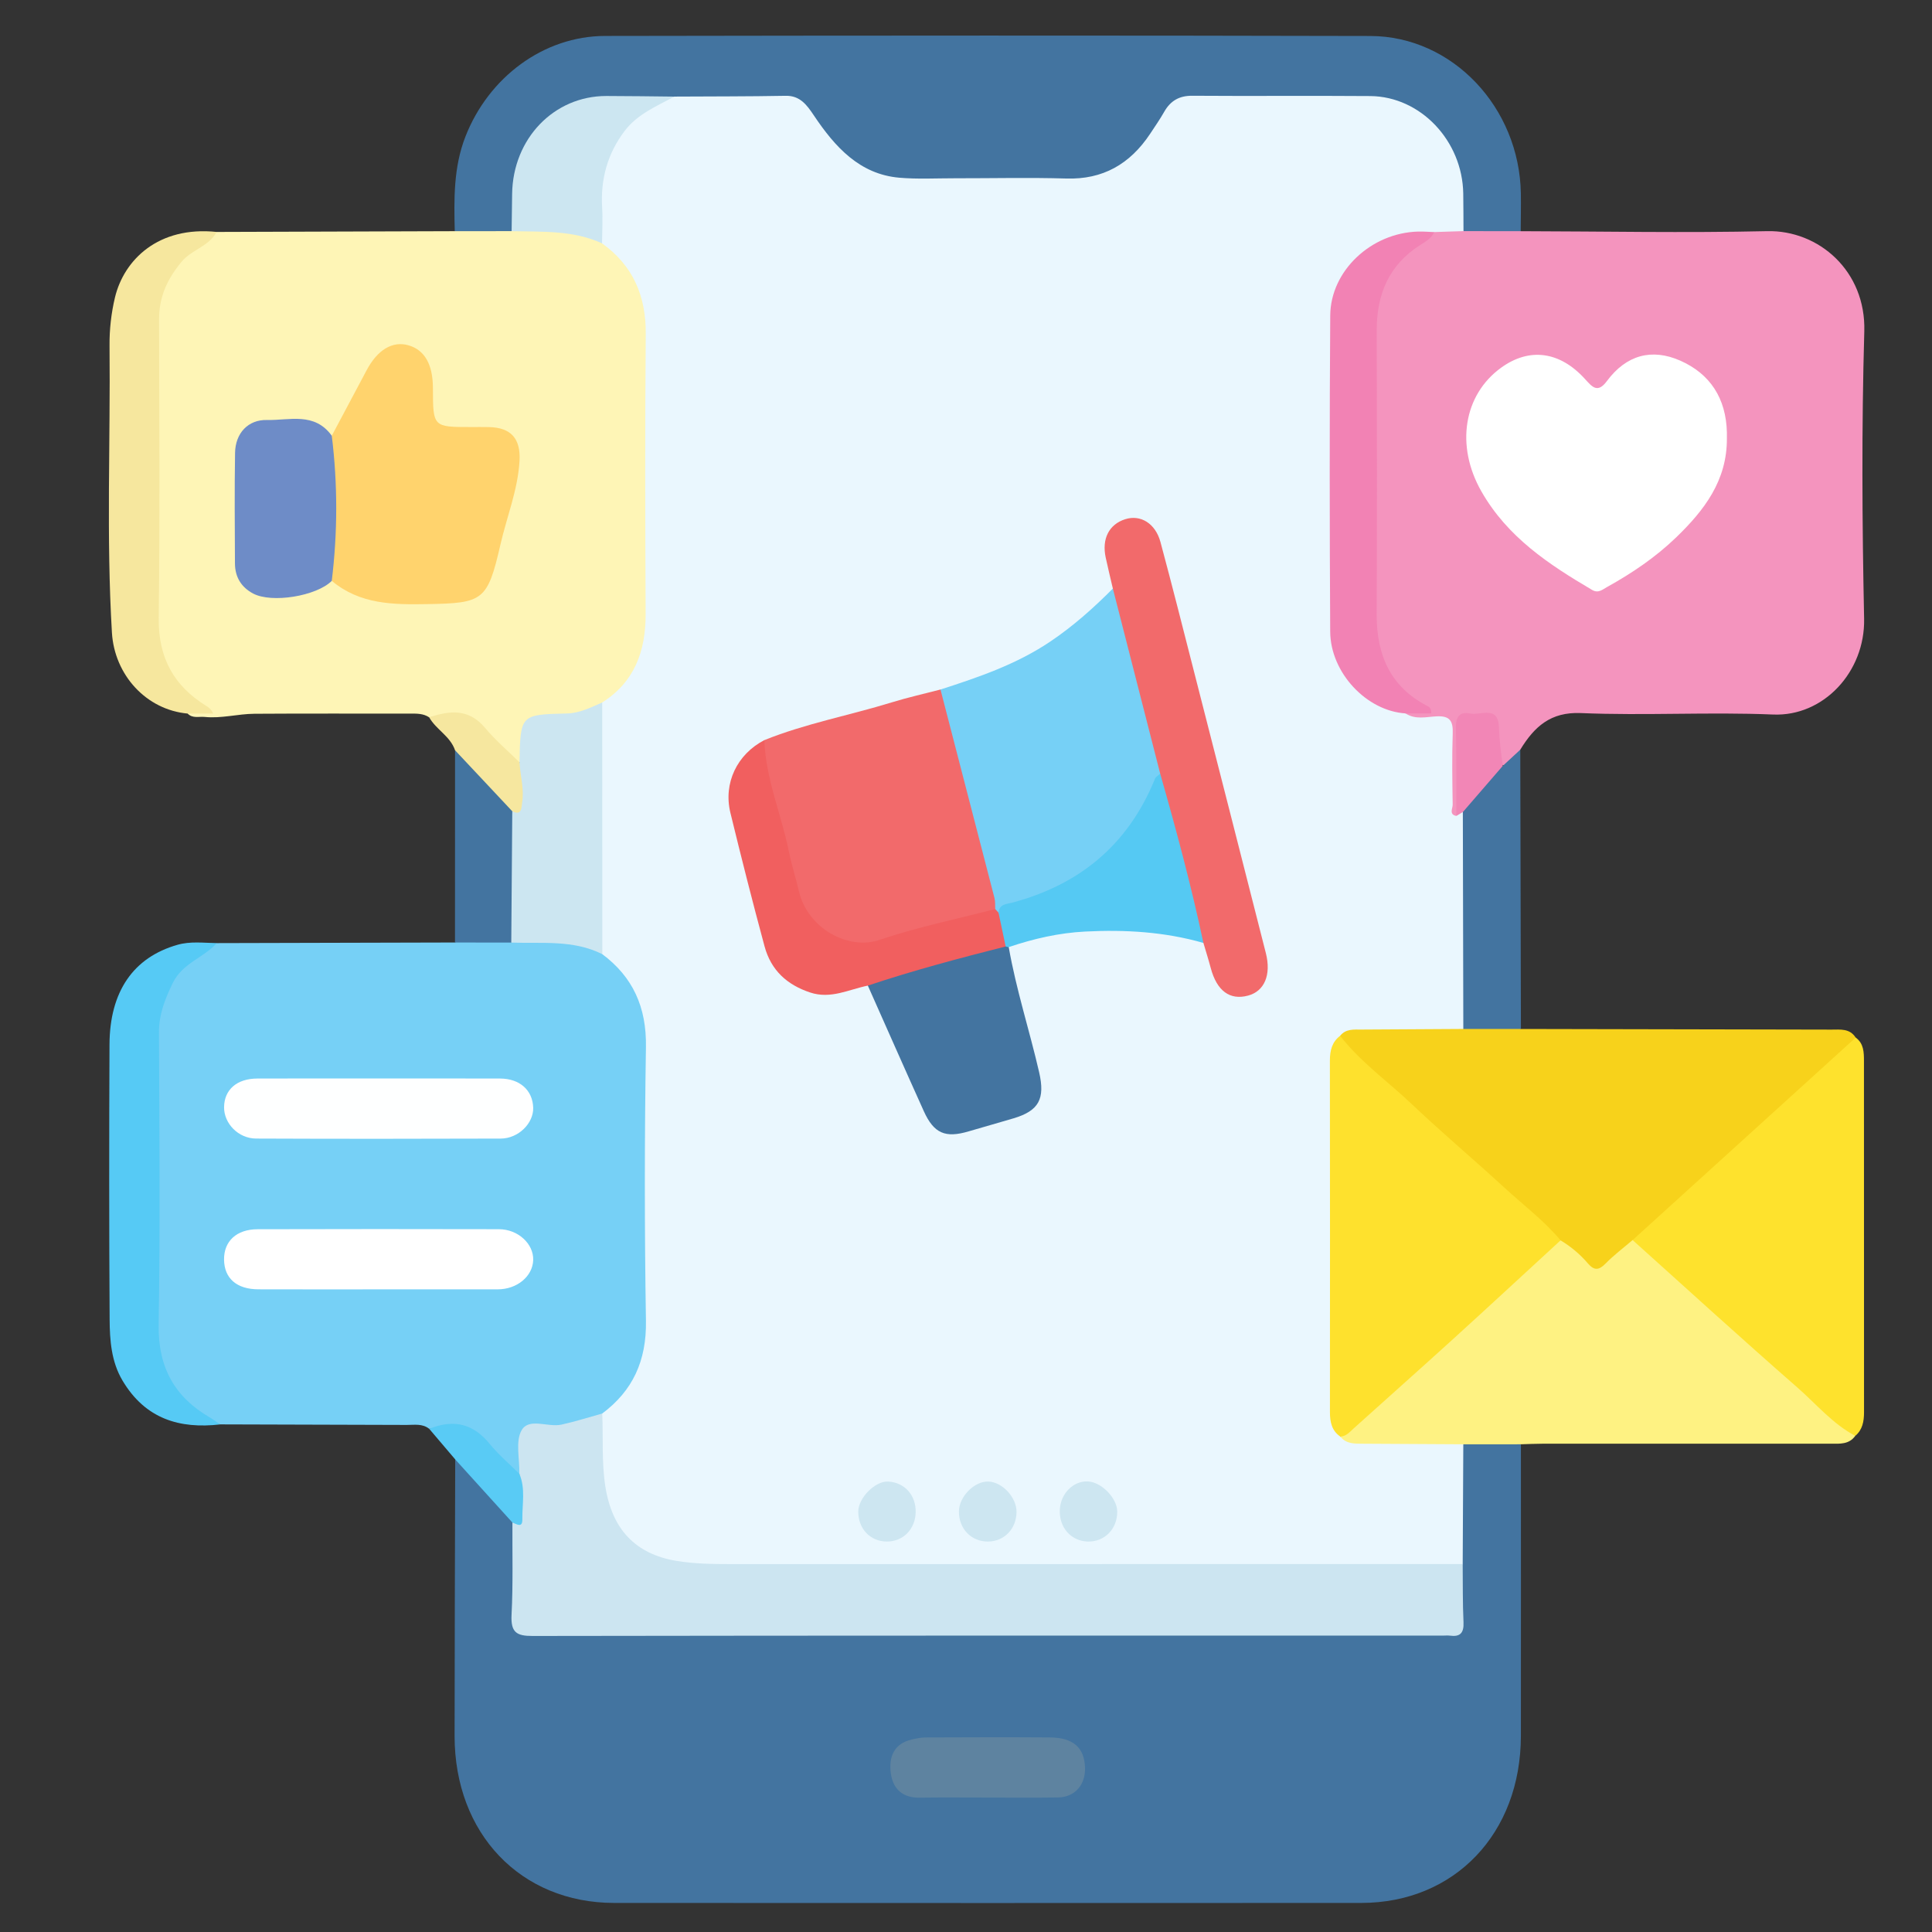 <svg xmlns="http://www.w3.org/2000/svg" xmlns:xlink="http://www.w3.org/1999/xlink" id="Layer_1" x="0px" y="0px" width="200px" height="200px" viewBox="0 0 200 200" xml:space="preserve"><rect x="0" y="0" width="200" height="200" fill="#333333" stroke="none"/> <g> <path fill-rule="evenodd" clip-rule="evenodd" fill="#4374A0" d="M157.444,149.512c0,10.061,0.009,20.122-0.002,30.182 c-0.011,10.11-6.863,17.29-16.532,17.298c-25.776,0.012-51.553,0.012-77.33,0c-9.679-0.008-16.525-7.179-16.521-17.296 c0.003-9.538,0.041-19.078,0.064-28.618c0.177-0.069,0.406-0.142,0.529-0.01c1.963,2.13,4.152,4.046,5.707,6.56 c0.131,0.213,0.135,0.496,0.173,0.756c0.162,2.142,0.074,4.285,0.083,6.426c0.016,3.892,0.005,3.893,3.82,3.893 c9.376,0.002,18.751,0,28.128,0c20.489,0,40.98,0,61.469,0c0.684,0,1.368-0.022,2.05-0.011c1.239,0.022,1.804-0.565,1.8-1.876 c-0.003-1.622-0.056-3.242,0.044-4.864c-0.092-3.437-0.031-6.873-0.031-10.31c0-0.774-0.002-1.564,0.466-2.243 C153.402,148.585,155.435,148.421,157.444,149.512z"></path> <path fill-rule="evenodd" clip-rule="evenodd" fill="#76D0F6" d="M22.438,97.63c8.22-0.021,16.442-0.042,24.662-0.063 c1.866-1.031,3.867-0.37,5.803-0.509c3.256,0.022,6.574-0.415,9.618,1.316c3.201,2.175,4.877,5.19,4.863,9.248 c-0.035,9.978-0.027,19.956-0.003,29.933c0.011,3.977-1.597,6.969-4.782,9.08c-1.793,0.992-3.724,1.376-5.735,1.416 c-2.472,0.052-2.474,0.061-2.571,2.557c-0.022,0.582-0.012,1.169-0.254,1.716c-0.246,0.439-0.594,0.373-0.95,0.188 c-0.507-0.262-0.978-0.632-1.27-1.106c-1.749-2.845-4.242-3.903-7.387-3.494c-0.707-0.564-1.533-0.401-2.327-0.403 c-6.438-0.024-12.877-0.038-19.316-0.057c-4.485-1.39-6.838-4.651-6.849-9.599c-0.02-10.036-0.011-20.071-0.004-30.107 C15.938,102.43,17.75,99.626,22.438,97.63z"></path> <path fill-rule="evenodd" clip-rule="evenodd" fill="#F494BE" d="M157.423,23.933c8.501,0.017,17.006,0.189,25.504-0.004 c5.365-0.121,10.245,4.14,10.064,10.372c-0.285,9.913-0.224,19.846-0.019,29.763c0.108,5.466-4.183,10.123-9.418,9.904 c-6.629-0.279-13.285,0.129-19.917-0.152c-3.115-0.13-4.8,1.403-6.26,3.792c-0.428,0.916-0.638,2.174-2.104,1.469 c-0.562-0.914-0.583-1.959-0.61-2.987c-0.034-1.244-0.671-1.665-1.786-1.672c-1.23-0.005-1.607,0.675-1.607,1.825 c0,1.935,0.013,3.871-0.009,5.805c-0.009,0.832,0.086,1.686-0.346,2.459c-1.254,0.352-1.012-0.758-1.055-1.333 c-0.147-1.938-0.044-3.888-0.065-5.832c-0.026-2.347-0.068-2.372-2.255-2.534c-0.766-0.057-1.661,0.149-2.102-0.841 c0.638-0.916,1.542-0.532,2.576-0.492c-3.1-0.486-6.032-4.854-6.03-9.021c0.004-5.634,0-11.269-0.002-16.903 c-0.002-4.146,0.086-8.292-0.023-12.434c-0.122-4.688,1.435-8.335,5.451-10.669c0.375-0.219,0.664-0.583,1.07-0.771 c1.003-0.386,2.046-0.277,3.081-0.271C153.521,23.544,155.545,22.871,157.423,23.933z"></path> <path fill-rule="evenodd" clip-rule="evenodd" fill="#FEF5B6" d="M44.428,74.258c-0.606-0.405-1.283-0.388-1.967-0.386 c-5.373,0.006-10.748-0.019-16.121,0.017c-1.718,0.011-3.417,0.505-5.151,0.328c-0.597-0.061-1.249,0.179-1.761-0.347 c0.304-0.388,0.718-0.475,1.242-0.487c-0.128-0.396-0.507-0.451-0.747-0.639c-2.596-2.038-4.007-4.668-3.996-8.137 c0.03-10.059,0.121-20.118-0.035-30.17c-0.081-5.181,2.152-8.462,6.535-10.427c8.216-0.026,16.433-0.053,24.65-0.079 c1.863-1.06,3.868-0.391,5.806-0.526c3.266-0.053,6.542-0.196,9.601,1.359c3.25,2.055,4.85,5.128,4.87,9.039 c0.052,10.234,0.085,20.466-0.018,30.698c-0.036,3.633-1.445,6.661-4.604,8.56c-1.802,1.131-3.773,1.395-5.842,1.354 c-2.417-0.047-2.49,0.078-2.596,2.532c-0.026,0.577-0.013,1.158-0.246,1.701c-0.231,0.436-0.569,0.409-0.935,0.223 c-0.503-0.259-0.938-0.64-1.268-1.092C49.971,75.208,47.609,73.802,44.428,74.258z"></path> <path fill-rule="evenodd" clip-rule="evenodd" fill="#4374A0" d="M52.962,23.927c-1.961,0.002-3.923,0.004-5.885,0.004 c-0.083-3.313-0.134-6.609,1.098-9.776c2.398-6.158,8.103-10.422,14.459-10.434c26.407-0.043,52.814-0.061,79.222,0.005 c8.512,0.022,15.44,7.41,15.583,16.311c0.021,1.297-0.01,2.596-0.017,3.895c-1.974-0.001-3.948-0.004-5.921-0.006 c-0.723-0.809-0.54-1.823-0.551-2.779c-0.074-6.693-3.853-10.635-10.254-10.652c-5.343-0.013-10.687,0.045-16.027-0.029 c-1.923-0.028-3.296,0.564-4.319,2.363c-2.536,4.461-6.251,6.563-11.332,6.286c-4.337-0.238-8.702-0.208-13.043-0.008 c-5.021,0.23-8.827-1.896-11.575-6.083c-1.29-1.962-2.813-2.658-5.004-2.568c-3.165,0.132-6.337,0.036-9.505,0.042 c-2.472-0.074-4.947-0.053-7.421-0.002c-4.821,0.098-8.763,4.288-8.94,9.329C53.484,21.202,53.964,22.686,52.962,23.927z"></path> <path fill-rule="evenodd" clip-rule="evenodd" fill="#F7D21B" d="M157.444,106.52c10.717,0.021,21.434,0.041,32.151,0.065 c0.912,0.002,1.88-0.146,2.504,0.824c-0.051,1.144-1.036,1.556-1.682,2.14c-7.069,6.375-14.077,12.827-21.197,19.141 c-0.864,0.924-1.887,1.65-2.816,2.492c-0.792,0.719-1.543,0.744-2.271-0.041c-0.862-0.928-1.886-1.651-2.814-2.494 c-5.083-4.725-10.271-9.321-15.424-13.961c-2.11-1.899-4.187-3.836-6.311-5.72c-0.639-0.567-1.38-1.23-0.692-2.304 c0.696-0.693,1.58-0.665,2.438-0.667c3.387-0.007,6.774-0.054,10.162,0.017C153.479,106.146,155.527,105.503,157.444,106.52z"></path> <path fill-rule="evenodd" clip-rule="evenodd" fill="#FEF282" d="M161.547,128.401c1.07,0.638,2.022,1.44,2.84,2.396 c0.634,0.737,1.121,0.718,1.809,0.017c0.868-0.888,1.867-1.635,2.812-2.443c1.069-0.097,1.691,0.744,2.359,1.35 c6.411,5.814,12.809,11.647,19.29,17.379c0.517,0.455,1.068,0.897,1.403,1.539c-0.656,0.907-1.602,0.814-2.529,0.814 c-9.952-0.003-19.907-0.003-29.862,0c-0.74,0-1.482,0.038-2.224,0.059c-1.988,0-3.975,0-5.963,0.002 c-0.453,0.387-0.99,0.498-1.551,0.505c-3.007,0.042-6.015,0.061-9.021-0.012c-0.681-0.016-1.344-0.149-1.892-0.623 c-0.74-0.918,0.174-1.268,0.609-1.661c5.09-4.615,10.159-9.257,15.283-13.829c1.505-1.342,2.976-2.725,4.474-4.076 C160.035,129.229,160.626,128.539,161.547,128.401z"></path> <path fill-rule="evenodd" clip-rule="evenodd" fill="#FEE22D" d="M192.06,148.639c-2.342-1.232-4.056-3.311-6.021-5.027 c-5.734-5.009-11.364-10.151-17.031-15.24c7.699-6.987,15.396-13.975,23.093-20.962c0.834,0.599,0.855,1.516,0.855,2.431 c0.004,12.121,0,24.24,0.007,36.36C192.962,147.146,192.807,148.006,192.06,148.639z"></path> <path fill-rule="evenodd" clip-rule="evenodd" fill="#56CAF5" d="M22.438,97.63c-1.376,1.538-3.551,2.062-4.554,4.133 c-0.797,1.646-1.438,3.235-1.429,5.139c0.045,10.063,0.137,20.125-0.032,30.187c-0.076,4.482,1.671,7.531,5.284,9.636 c0.374,0.219,0.722,0.484,1.083,0.73c-4.191,0.484-7.744-0.563-10.109-4.541c-1.167-1.965-1.319-4.181-1.333-6.365 c-0.058-9.47-0.055-18.944-0.013-28.417c0.024-5.497,2.474-9.025,7.037-10.326C19.708,97.422,21.08,97.612,22.438,97.63z"></path> <path fill-rule="evenodd" clip-rule="evenodd" fill="#F6E79E" d="M22.427,24.01c-0.821,1.522-2.577,1.812-3.645,3.105 c-1.452,1.759-2.32,3.601-2.315,5.935c0.02,10.312,0.096,20.625-0.036,30.934c-0.052,4.159,1.605,7.033,4.902,9.08 c0.255,0.158,0.509,0.315,0.74,0.803c-0.882,0-1.765,0-2.646,0.002c-4.272-0.385-7.577-3.98-7.841-8.381 c-0.591-9.9-0.148-19.81-0.247-29.714c-0.017-1.659,0.177-3.367,0.561-4.977C12.834,26.895,16.39,23.382,22.427,24.01z"></path> <path fill-rule="evenodd" clip-rule="evenodd" fill="#4374A0" d="M157.444,106.52c-1.988,0-3.975-0.002-5.963-0.002 c-0.49-0.493-0.563-1.145-0.567-1.793c-0.021-6.479-0.086-12.955,0.034-19.432c0.003-0.194,0.068-0.38,0.113-0.565 c0.567-2.655,2.63-3.965,4.507-5.445c0.603-0.558,1.206-1.116,1.81-1.674C157.399,87.245,157.423,96.881,157.444,106.52z"></path> <path fill-rule="evenodd" clip-rule="evenodd" fill="#4374A0" d="M52.926,97.575c-1.942-0.002-3.885-0.004-5.826-0.007 c0.004-6.633,0.006-13.266,0.007-19.898c1.882,0.465,2.703,2.281,3.996,3.486c1.027,0.956,2.225,1.869,2.414,3.498 c0.174,3.667,0.071,7.332,0.065,10.996C53.581,96.357,53.529,97.075,52.926,97.575z"></path> <path fill-rule="evenodd" clip-rule="evenodd" fill="#59CBF5" d="M44.432,147.911c2.614-1.052,4.594-0.49,6.275,1.576 c0.913,1.122,2.031,2.061,3.058,3.083c0.896,1.044,1.291,3.924,0.668,5.037c-0.442,0.792-0.922,0.759-1.388,0.007 c-1.974-2.179-3.948-4.359-5.922-6.537C46.225,150.021,45.331,148.966,44.432,147.911z"></path> <path fill-rule="evenodd" clip-rule="evenodd" fill="#F6E79F" d="M53.029,83.981c-1.974-2.104-3.948-4.208-5.922-6.313 c-0.505-1.471-1.956-2.129-2.679-3.411c2.109-0.698,4.086-0.939,5.784,1.09c1.079,1.29,2.369,2.385,3.565,3.567 c0.957,1.331,1.045,2.845,0.673,4.364C54.31,83.853,54.088,85.067,53.029,83.981z"></path> <path fill-rule="evenodd" clip-rule="evenodd" fill="#EAF7FE" d="M151.433,84.063c0.017,7.486,0.033,14.971,0.049,22.454 c-3.511,0.022-7.022,0.049-10.533,0.063c-0.801,0.004-1.618-0.097-2.22,0.644c-0.412,1.776-0.48,3.576-0.478,5.397 c0.021,9.329,0.008,18.658,0.011,27.987c0,2.711-0.145,5.434,0.484,8.105c0.638,0.79,1.507,0.736,2.376,0.74 c3.452,0.012,6.906,0.036,10.359,0.059c-0.021,4.132-0.042,8.265-0.063,12.396c-0.705,0.711-1.605,0.615-2.462,0.615 c-25.261,0.011-50.52,0.015-75.779,0.006c-1.5,0-2.975-0.225-4.421-0.607c-2.979-0.786-5.086-2.69-6.12-5.715 c-0.953-2.79-1.009-5.718-0.803-8.649c0.034-0.469,0.229-0.872,0.51-1.231c3.152-2.352,4.592-5.449,4.525-9.59 c-0.151-9.449-0.151-18.902,0-28.353c0.067-4.143-1.365-7.252-4.518-9.61c-0.637-0.743-0.597-1.667-0.599-2.566 c-0.013-6.969-0.009-13.936-0.003-20.903c0-0.915,0.06-1.809,0.592-2.587c3.305-2.089,4.512-5.258,4.496-9.167 c-0.045-9.653-0.072-19.307,0.013-28.96c0.036-4.025-1.369-7.134-4.528-9.402c-1.713-6.026,0.534-14.073,7.48-15.191 c3.845-0.023,7.691-0.009,11.536-0.081c1.489-0.028,2.194,0.954,2.921,2.04c2.19,3.268,4.734,6.079,8.83,6.438 c1.911,0.166,3.843,0.057,5.767,0.059c3.847,0.005,7.696-0.089,11.54,0.026c3.758,0.115,6.576-1.476,8.675-4.642 c0.492-0.745,1.006-1.482,1.447-2.261c0.667-1.171,1.583-1.674,2.911-1.665c6.144,0.045,12.288-0.017,18.429,0.032 c5.203,0.044,9.535,4.637,9.619,10.091c0.02,1.297,0.018,2.594,0.025,3.889c-1.011,0.032-2.021,0.066-3.031,0.099 c-1.064,0.628-2.286,0.535-3.429,0.795c-3.933,0.897-6.744,4.163-6.785,8.36c-0.104,10.619-0.127,21.239,0.015,31.856 c0.048,3.68,2.031,6.288,5.251,7.815c0.668,0.317,1.464,0.356,1.978,0.999c1.027,0.685,2.173,0.353,3.244,0.305 c1.341-0.058,1.689,0.47,1.642,1.788c-0.084,2.449-0.043,4.902-0.003,7.353c0.005,0.385-0.409,1.022,0.375,1.169 C150.913,84.204,150.96,83.745,151.433,84.063z"></path> <path fill-rule="evenodd" clip-rule="evenodd" fill="#CCE5F1" d="M62.344,146.328c0.11,2.515-0.074,5.021,0.321,7.551 c0.695,4.438,3.127,7.008,7.377,7.706c1.858,0.303,3.695,0.329,5.548,0.329c25.276,0.006,50.551,0,75.827-0.004 c0.021,2.01-0.009,4.022,0.085,6.028c0.053,1.144-0.385,1.522-1.402,1.384c-0.245-0.032-0.496-0.004-0.745-0.004 c-31.409,0-62.82-0.014-94.23,0.037c-1.66,0.003-2.264-0.372-2.168-2.209c0.162-3.17,0.072-6.354,0.088-9.53 c0.422,0.142,1.044,0.615,1.028-0.33c-0.025-1.572,0.345-3.187-0.309-4.716c0.036-1.536-0.426-3.396,0.242-4.525 c0.772-1.311,2.717-0.264,4.11-0.568C59.541,147.165,60.937,146.718,62.344,146.328z"></path> <path fill-rule="evenodd" clip-rule="evenodd" fill="#5E83A0" d="M102.251,186.084c-2.356,0-4.713-0.024-7.069,0.009 c-1.692,0.026-2.735-0.847-2.964-2.519c-0.234-1.707,0.339-3.083,2.16-3.498c0.479-0.109,0.969-0.215,1.454-0.217 c4.28-0.017,8.56-0.032,12.837-0.002c2.435,0.018,3.591,1.054,3.652,3.138c0.051,1.791-1.066,3.054-2.813,3.078 C107.088,186.109,104.67,186.084,102.251,186.084z"></path> <path fill-rule="evenodd" clip-rule="evenodd" fill="#CCE6F1" d="M62.341,72.719c0.003,8.685,0.007,17.371,0.011,26.057 c-3.011-1.512-6.25-1.082-9.425-1.201c0.034-4.53,0.068-9.063,0.103-13.593c1.018,0.507,0.941-0.415,1.026-0.936 c0.222-1.392-0.204-2.751-0.278-4.131c0.096-4.927,0.096-4.945,4.885-5.055C60.008,73.83,61.156,73.236,62.341,72.719z"></path> <path fill-rule="evenodd" clip-rule="evenodd" fill="#FFFFFF" d="M39.041,133.474c-4.103,0-8.204,0.009-12.307-0.005 c-2.232-0.007-3.515-1.137-3.54-3.065c-0.025-1.903,1.275-3.148,3.48-3.154c8.329-0.025,16.655-0.021,24.983-0.003 c1.972,0.005,3.596,1.519,3.539,3.199c-0.058,1.682-1.669,3.023-3.663,3.026C47.369,133.479,43.205,133.474,39.041,133.474z"></path> <path fill-rule="evenodd" clip-rule="evenodd" fill="#FEFFFF" d="M39.293,111.644c4.161,0.002,8.322-0.009,12.482,0.006 c2.035,0.008,3.366,1.208,3.421,3.021c0.048,1.603-1.528,3.188-3.356,3.194c-8.445,0.029-16.891,0.034-25.337-0.002 c-1.839-0.011-3.323-1.569-3.307-3.249c0.018-1.808,1.319-2.956,3.43-2.964C30.85,111.633,35.071,111.644,39.293,111.644z"></path> <path fill-rule="evenodd" clip-rule="evenodd" fill="#FFFFFF" d="M178.767,45.341c0.039,4.423-2.374,7.508-5.247,10.285 c-2.146,2.073-4.599,3.726-7.18,5.155c-0.466,0.258-0.886,0.665-1.532,0.285c-4.454-2.626-8.75-5.445-11.459-10.204 c-2.692-4.729-1.838-9.991,2.054-12.803c2.905-2.098,6.039-1.706,8.651,1.151c0.747,0.816,1.31,1.566,2.291,0.241 c2.001-2.7,4.642-3.428,7.615-2.108c3.056,1.357,4.72,3.871,4.807,7.416C178.77,44.953,178.767,45.147,178.767,45.341z"></path> <path fill-rule="evenodd" clip-rule="evenodd" fill="#F282B4" d="M145.5,73.851c-4.018-0.245-7.773-4.199-7.798-8.465 c-0.062-10.909-0.074-21.818,0.004-32.727c0.034-4.646,4.256-8.556,9.088-8.687c0.558-0.015,1.117,0.034,1.677,0.053 c-0.313,0.693-0.938,1.006-1.518,1.38c-3.141,2.023-4.446,5.028-4.436,8.813c0.027,9.792,0.039,19.583-0.004,29.376 c-0.018,4.251,1.457,7.521,5.208,9.468c0.217,0.111,0.457,0.213,0.437,0.788C147.288,73.851,146.396,73.851,145.5,73.851z"></path> <path fill-rule="evenodd" clip-rule="evenodd" fill="#F286B6" d="M151.433,84.063c-0.225,0.134-0.449,0.268-0.675,0.402 c-0.009-3.026,0.021-6.052-0.045-9.077c-0.024-1.178,0.377-1.75,1.486-1.525c1.094,0.22,2.889-0.883,2.972,1.416 c0.049,1.352,0.21,2.674,0.397,4.003C154.189,80.875,152.812,82.471,151.433,84.063z"></path> <path fill-rule="evenodd" clip-rule="evenodd" fill="#FFD36D" d="M34.346,45.108c1.203-2.263,2.409-4.525,3.612-6.79 c1.125-2.114,2.679-3.043,4.319-2.575c1.674,0.475,2.535,1.978,2.539,4.431c0.009,4.033,0.009,4.033,3.939,4.033 c0.621,0,1.243-0.008,1.864,0.005c2.243,0.047,3.306,1.156,3.161,3.532c-0.182,2.99-1.319,5.766-1.98,8.65 c-1.335,5.814-1.793,6.044-7.565,6.143c-3.517,0.06-6.957,0.047-9.887-2.404c-0.514-1.45-0.152-2.945-0.132-4.406 C34.261,52.187,33.918,48.641,34.346,45.108z"></path> <path fill-rule="evenodd" clip-rule="evenodd" fill="#6E8CC7" d="M34.346,45.108c0.619,5.009,0.608,10.017-0.001,15.025 c-1.59,1.578-6.208,2.337-8.147,1.308c-1.2-0.637-1.869-1.688-1.876-3.107c-0.018-3.818-0.051-7.637,0.011-11.454 c0.034-2.047,1.356-3.449,3.304-3.403C29.958,43.531,32.547,42.623,34.346,45.108z"></path> <path fill-rule="evenodd" clip-rule="evenodd" fill="#CCE6F1" d="M69.802,10c-1.841,1.007-3.814,1.796-5.162,3.586 c-1.758,2.334-2.483,4.974-2.306,7.928c0.072,1.22-0.003,2.451-0.012,3.677c-3.002-1.376-6.198-1.182-9.359-1.262 c0.018-1.29,0.032-2.579,0.052-3.869c0.087-5.717,4.329-10.125,9.754-10.123C65.112,9.939,67.458,9.977,69.802,10z"></path> <path fill-rule="evenodd" clip-rule="evenodd" fill="#FEE12D" d="M138.746,148.715c-0.878-0.604-1.073-1.503-1.071-2.53 c0.009-12.137,0.011-24.272-0.005-36.411c0-1.041,0.229-1.916,1.059-2.549c2.121,2.728,4.91,4.694,7.372,7.03 c3.154,2.99,6.477,5.786,9.676,8.726c1.94,1.785,4.06,3.369,5.771,5.421c-3.709,3.408-7.404,6.836-11.134,10.225 c-3.404,3.096-6.847,6.145-10.264,9.226C139.727,148.232,139.364,148.692,138.746,148.715z"></path> <path fill-rule="evenodd" clip-rule="evenodd" fill="#76D0F6" d="M97.359,71.379c3.949-1.274,7.87-2.607,11.387-4.979 c2.348-1.582,4.453-3.458,6.457-5.471c0.592,0.254,0.768,0.824,0.916,1.384c1.442,5.505,2.843,11.024,4.239,16.542 c0.08,0.315,0.096,0.641,0.063,0.965c-2.67,7.214-7.686,11.725-14.72,13.875c-0.836,0.256-1.619,0.637-2.443,0.915 c-0.317-0.083-0.494-0.317-0.621-0.613c-1.663-6.876-3.532-13.696-5.223-20.566C97.248,72.753,96.939,72.076,97.359,71.379z"></path> <path fill-rule="evenodd" clip-rule="evenodd" fill="#F26A6B" d="M97.359,71.379c1.865,7.193,3.732,14.386,5.588,21.583 c0.094,0.362,0.056,0.762,0.079,1.144c-0.288,0.364-0.666,0.588-1.091,0.701c-3.964,1.044-7.863,2.372-11.88,3.183 c-3.202,0.646-6.549-1.527-7.628-5.087c-1.404-4.626-2.512-9.348-3.632-14.06c-0.186-0.781-0.159-1.544,0.327-2.225 c4.285-1.727,8.812-2.559,13.198-3.911C93.98,72.195,95.678,71.818,97.359,71.379z"></path> <path fill-rule="evenodd" clip-rule="evenodd" fill="#F26A6B" d="M120.105,80.095c-1.635-6.39-3.268-12.777-4.902-19.167 c-0.247-1.067-0.509-2.13-0.739-3.199c-0.423-1.954,0.341-3.447,2.016-3.98c1.58-0.505,3.13,0.422,3.654,2.372 c1.24,4.608,2.406,9.237,3.587,13.859c2.445,9.561,4.891,19.122,7.32,28.687c0.573,2.259-0.151,3.94-1.833,4.395 c-1.896,0.513-3.24-0.485-3.872-2.851c-0.232-0.872-0.505-1.733-0.759-2.599c-0.896-1.093-1.009-2.504-1.339-3.799 c-0.992-3.888-2.01-7.766-3.031-11.644C120.026,81.488,119.741,80.806,120.105,80.095z"></path> <path fill-rule="evenodd" clip-rule="evenodd" fill="#4374A0" d="M104.424,98.044c0.765,4.399,2.155,8.632,3.151,12.97 c0.626,2.73-0.023,3.969-2.64,4.751c-1.545,0.463-3.1,0.891-4.646,1.349c-2.425,0.723-3.612,0.227-4.658-2.089 c-1.952-4.322-3.863-8.661-5.792-12.994c0.157-0.668,0.682-0.887,1.222-1.029c3.935-1.041,7.813-2.302,11.761-3.283 c0.363-0.088,0.729-0.119,1.1-0.034C104.127,97.747,104.293,97.867,104.424,98.044z"></path> <path fill-rule="evenodd" clip-rule="evenodd" fill="#F15F5F" d="M104.105,97.979c-4.791,1.214-9.568,2.481-14.266,4.052 c-1.972,0.394-3.833,1.426-5.979,0.71c-2.378-0.791-4.038-2.283-4.712-4.768c-1.242-4.591-2.411-9.205-3.537-13.83 c-0.75-3.083,0.697-6.063,3.511-7.524c0.143,3.993,1.747,7.638,2.531,11.478c0.283,1.386,0.716,2.74,1.038,4.12 c0.925,3.968,5.182,6.156,8.317,5.092c3.924-1.331,8.005-2.159,12.018-3.204c0.113,0.127,0.228,0.251,0.341,0.377 C104.104,95.535,104.773,96.602,104.105,97.979z"></path> <path fill-rule="evenodd" clip-rule="evenodd" fill="#55C9F3" d="M104.105,97.979c-0.245-1.166-0.491-2.331-0.738-3.496 c0.069-0.911,0.859-0.894,1.387-1.033c6.894-1.831,11.992-5.89,14.815-12.842c0.085-0.211,0.354-0.345,0.536-0.513 c1.656,5.792,3.219,11.61,4.472,17.517c-4.015-1.153-8.108-1.389-12.244-1.178c-2.714,0.138-5.335,0.741-7.909,1.61 C104.314,98.039,104.209,98.016,104.105,97.979z"></path> <path fill-rule="evenodd" clip-rule="evenodd" fill="#CDE6F1" d="M105.231,156.535c-0.023,1.738-1.269,3.026-2.944,3.045 c-1.751,0.021-3.057-1.347-3.018-3.162c0.033-1.508,1.608-3.091,3.035-3.05C103.763,153.411,105.253,155.021,105.231,156.535z"></path> <path fill-rule="evenodd" clip-rule="evenodd" fill="#CDE6F1" d="M112.59,153.356c1.41,0.045,3.054,1.716,3.066,3.113 c0.017,1.815-1.325,3.171-3.076,3.11c-1.733-0.061-2.964-1.481-2.867-3.313C109.802,154.612,111.092,153.306,112.59,153.356z"></path> <path fill-rule="evenodd" clip-rule="evenodd" fill="#CDE6F1" d="M94.79,156.553c-0.042,1.761-1.302,3.035-2.995,3.027 c-1.7-0.01-2.95-1.317-2.95-3.09c0-1.418,1.747-3.185,3.085-3.12C93.639,153.45,94.832,154.78,94.79,156.553z"></path> </g> </svg>